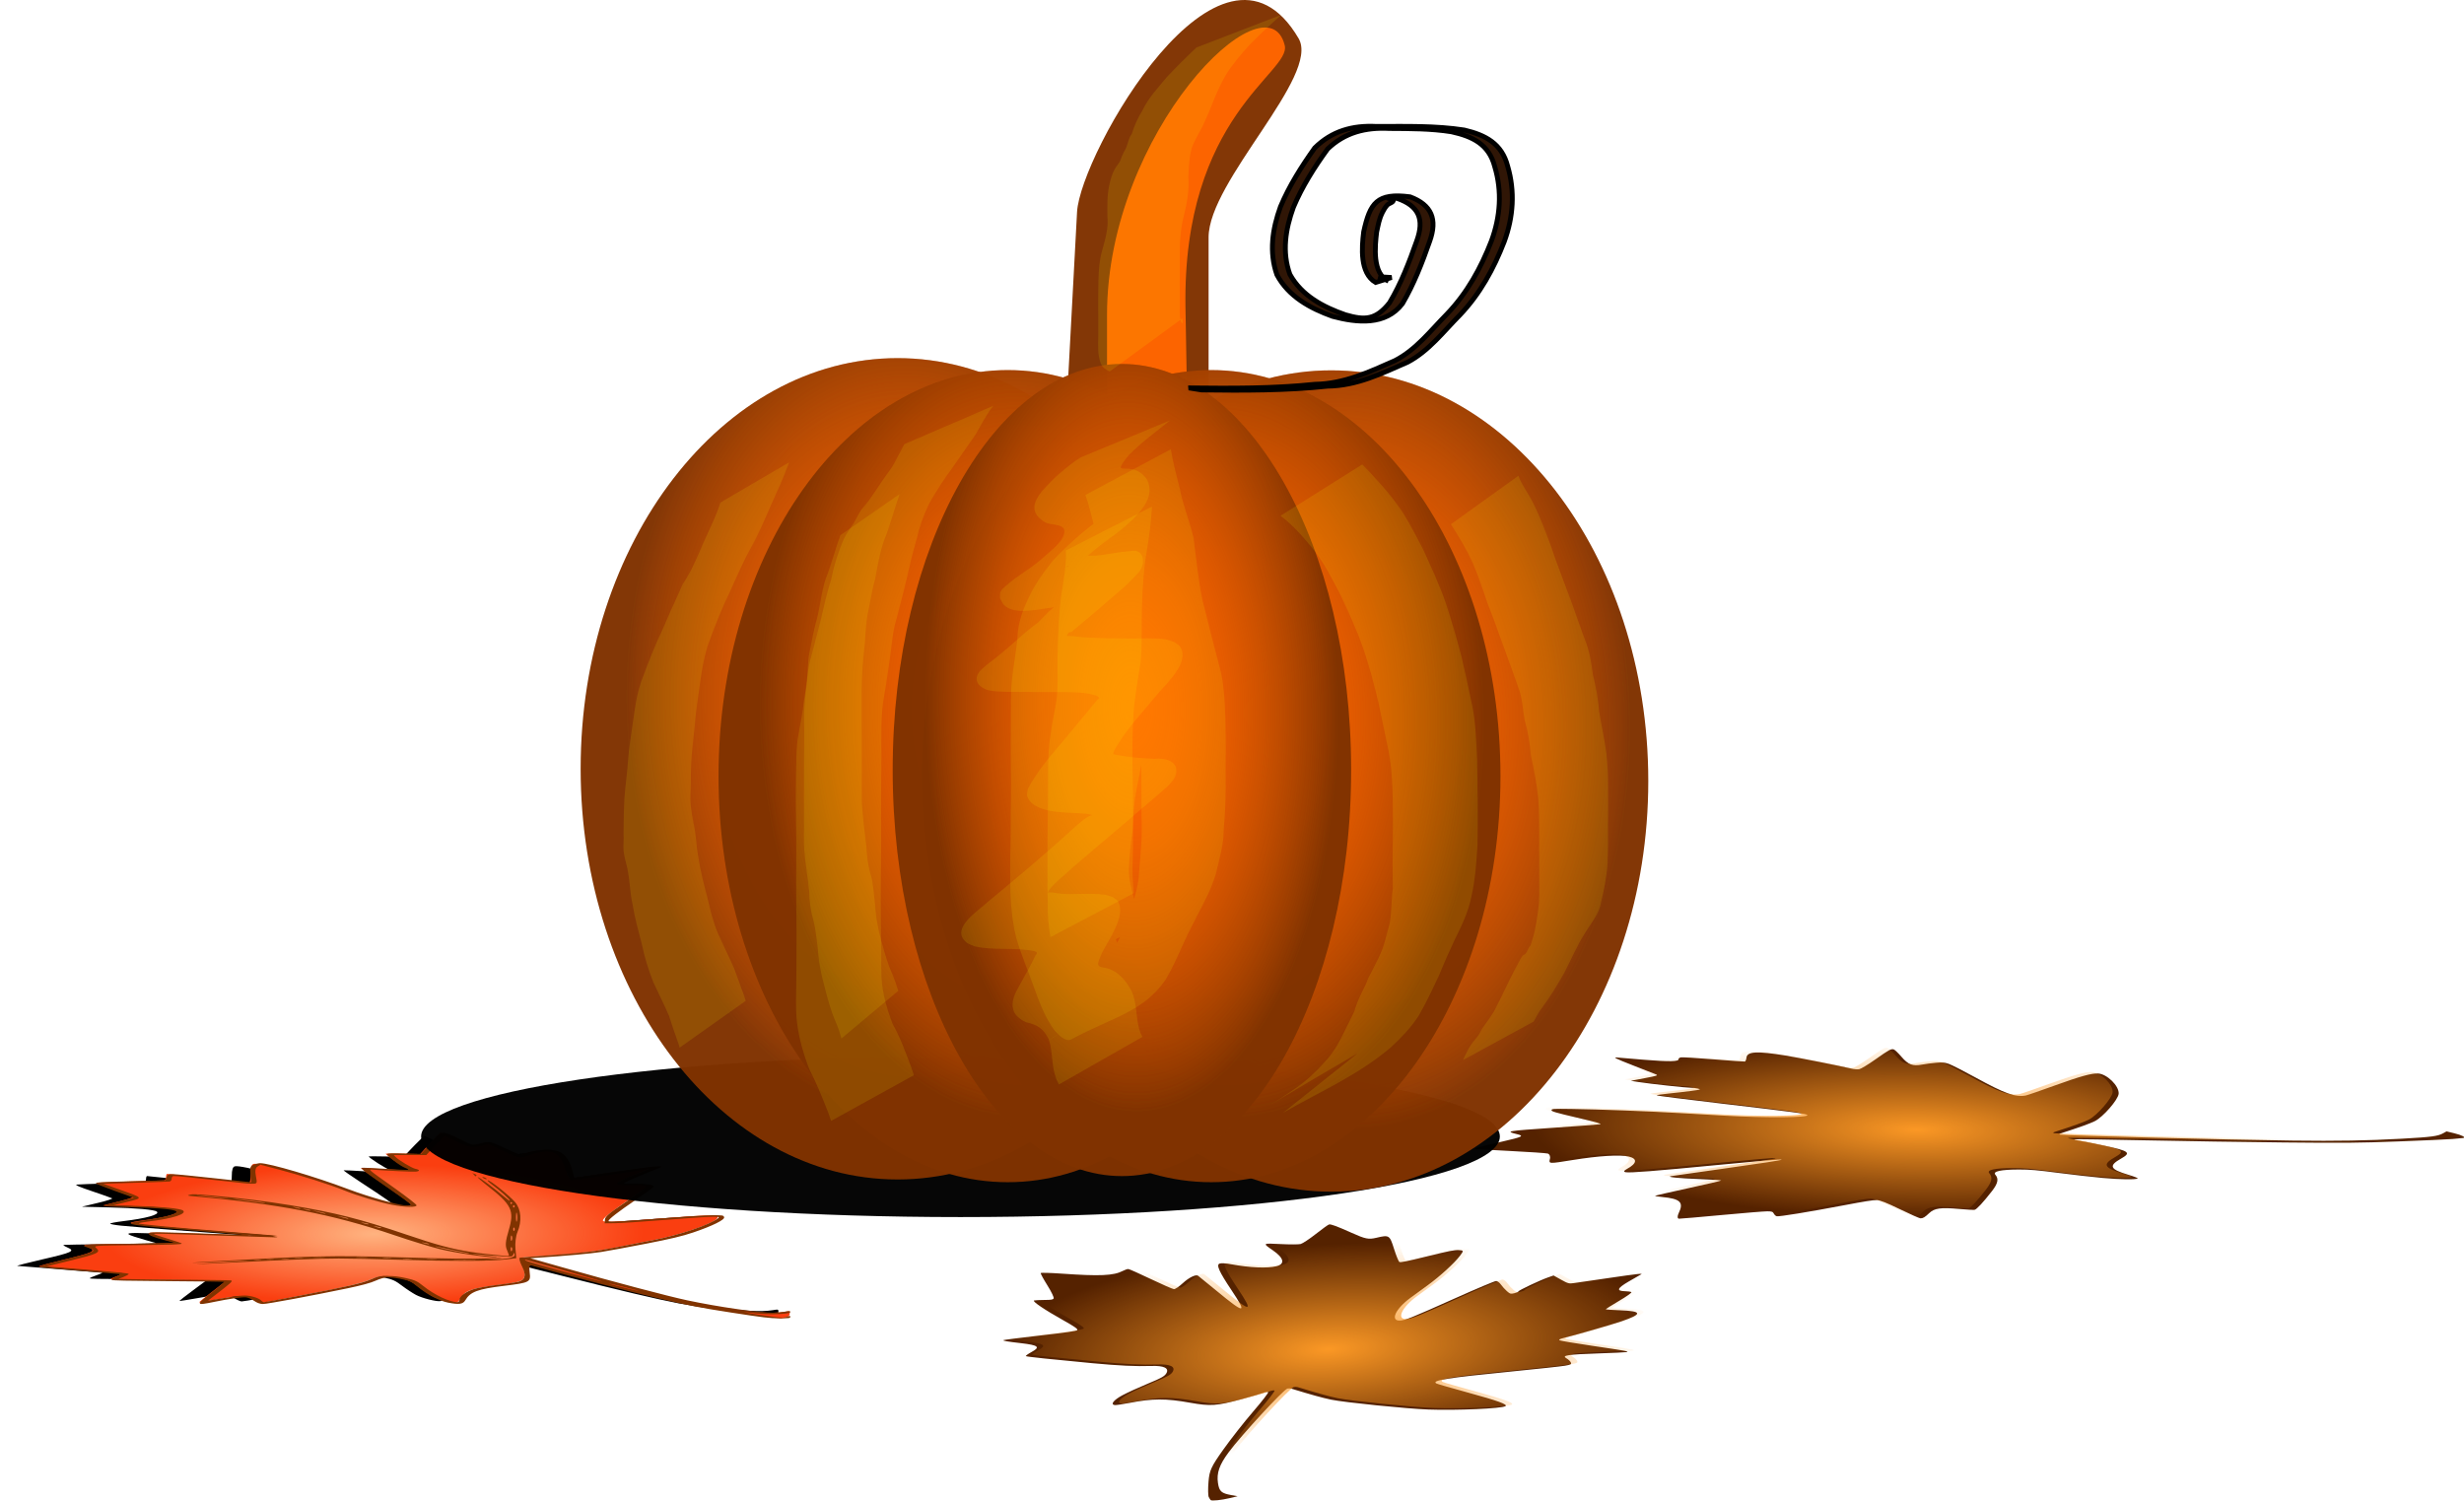 <?xml version="1.0" encoding="UTF-8"?>
<svg version="1.1" viewBox="0 0 4033.2 2456.9" xmlns="http://www.w3.org/2000/svg" xmlns:xlink="http://www.w3.org/1999/xlink">
<defs>
<filter id="n" color-interpolation-filters="sRGB">
<feGaussianBlur stdDeviation="2.979"/>
</filter>
<filter id="m" x="-.103" y="-.378" width="1.207" height="1.756" color-interpolation-filters="sRGB">
<feGaussianBlur stdDeviation="10.279"/>
</filter>
<radialGradient id="c" cx="1892.5" cy="2779.5" r="148.65" gradientTransform="matrix(.702 .137 -.144 .737 961.34 476.92)" gradientUnits="userSpaceOnUse">
<stop stop-color="#ffb380" offset="0"/>
<stop stop-color="#ffb380" stop-opacity="0" offset="1"/>
</radialGradient>
<radialGradient id="b" cx="404.05" cy="1389.6" r="148.18" gradientTransform="matrix(.837 .322 -.359 .932 484.53 24.202)" gradientUnits="userSpaceOnUse">
<stop stop-color="#fb9825" offset="0"/>
<stop stop-color="#fb9825" stop-opacity="0" offset="1"/>
</radialGradient>
<radialGradient id="a" cx="1725" cy="4582.6" r="16.02" gradientTransform="matrix(.903 -.039 .042 1.74 -24.752 -3326.9)" gradientUnits="userSpaceOnUse">
<stop stop-color="#f60" offset="0"/>
<stop stop-color="#f60" stop-opacity="0" offset="1"/>
</radialGradient>
<filter id="l" x="-.288" y="-.096" width="1.576" height="1.192" color-interpolation-filters="sRGB">
<feGaussianBlur stdDeviation="14.232"/>
</filter>
<filter id="k" x="-.362" y="-.1" width="1.723" height="1.2" color-interpolation-filters="sRGB">
<feGaussianBlur stdDeviation="15.944"/>
</filter>
<filter id="j" x="-.256" y="-.083" width="1.511" height="1.166" color-interpolation-filters="sRGB">
<feGaussianBlur stdDeviation="12.004"/>
</filter>
<filter id="i" x="-.323" y="-.108" width="1.647" height="1.216" color-interpolation-filters="sRGB">
<feGaussianBlur stdDeviation="14.067"/>
</filter>
<filter id="h" x="-.315" y="-.114" width="1.63" height="1.227" color-interpolation-filters="sRGB">
<feGaussianBlur stdDeviation="14.837"/>
</filter>
<filter id="g" x="-.312" y="-.114" width="1.625" height="1.228" color-interpolation-filters="sRGB">
<feGaussianBlur stdDeviation="15.027"/>
</filter>
<filter id="f" x="-.347" y="-.084" width="1.695" height="1.169" color-interpolation-filters="sRGB">
<feGaussianBlur stdDeviation="8.101"/>
</filter>
<filter id="e" x="-.291" y="-.076" width="1.582" height="1.151" color-interpolation-filters="sRGB">
<feGaussianBlur stdDeviation="9.185"/>
</filter>
<filter id="d" color-interpolation-filters="sRGB">
<feGaussianBlur stdDeviation="1.595"/>
</filter>
</defs>
<g transform="matrix(3.488 -.664 3.096 .748 -2479.6 980.31)">
<path d="m454.52 1585.5c-1.75-0.646-9.362-4.999-16.916-9.674-12.202-7.551-15.684-10.397-31.207-25.5-9.61-9.35-24.87-24.988-33.91-34.75-9.04-9.762-16.905-17.75-17.478-17.75-0.593 0-0.778 0.968-0.432 2.25 0.335 1.238 0.899 6.551 1.254 11.808 0.872 12.913-0.336 15.488-9.531 20.32-11.322 5.949-14.588 10.438-15.761 21.658-0.346 3.314-1.034 6.275-1.528 6.58-1.891 1.169-5.812-2.837-8.663-8.852-1.633-3.446-4.388-10.856-6.121-16.466-2.604-8.43-3.765-10.74-6.687-13.306-4.76-4.179-8.982-3.874-11.826 0.855-3.502 5.822-8.726 11.222-18.513 19.136-14.56 11.773-24.115 19.017-25.084 19.017-0.482 0-1.899-2.138-3.147-4.75-2.983-6.244-5.632-6.629-12.339-1.794-5.622 4.053-7.326 4.981-7.969 4.338-0.249-0.249 1.771-7.376 4.488-15.837 3.616-11.261 4.654-15.73 3.873-16.671-0.77-0.928-4.723-1.288-14.195-1.292-16.472-0.01-29.628-1.001-29.628-2.238 0-0.521 0.958-2.293 2.129-3.937 1.8-2.528 1.916-3.19 0.75-4.285-0.758-0.712-7.904-3.43-15.879-6.039-7.975-2.609-14.864-5.074-15.308-5.478-0.445-0.403 2.256-3.529 6-6.945 13.091-11.944 16.029-17.202 13.146-23.529-0.639-1.403-0.916-2.798-0.614-3.1s7.912-1.024 16.912-1.605c9-0.581 16.709-1.375 17.13-1.763 0.421-0.389-1.491-3.519-4.25-6.957-4.464-5.563-6.384-10.118-4.265-10.118 0.413 0 9.975 1.35 21.249 3 33.464 4.898 34.134 3.942 3.874-5.529-24.191-7.571-32.264-10.738-32.687-12.824-0.197-0.971 1.274-2.352 3.969-3.727 8.547-4.36 13.844-9.952 13.844-14.614 0-4.588-7.008-7.973-18.426-8.899-10.612-0.862-10.584-0.821-4.753-6.726 2.849-2.884 5.179-6.064 5.179-7.067s-3.15-6.291-7-11.753c-3.85-5.462-7-10.307-7-10.768 0-0.942 4.006-1.656 15-2.675 10.538-0.976 11.997-1.661 12.015-5.644 0.03-6.426 0.533-6.405 16.46 0.664 8.13 3.609 15.373 6.561 16.096 6.561 1.029 0 1.272-2.911 1.121-13.451-0.163-11.388 0.063-13.709 1.474-15.131 1.559-1.571 1.979-1.365 6.51 3.201 6.754 6.806 17.43 20.307 24.026 30.381 3.061 4.675 7.192 10.952 9.181 13.95 8.108 12.219 19.804 21.792 22.095 18.085 1.168-1.889-0.185-6.466-9.909-33.53-4.939-13.747-8.653-25.322-8.254-25.721 0.4-0.4 2.742-0.121 5.205 0.618 2.463 0.739 6.391 1.666 8.729 2.059 3.838 0.645 4.25 0.518 4.25-1.314 0-1.116-0.42-2.289-0.934-2.607-1.102-0.681-6.54-14.605-7.535-19.29l-0.69-3.25h6.56c5.982 0 6.606-0.198 7.082-2.25 0.287-1.238 1.905-8.322 3.596-15.744 3.015-13.23 3.792-15.515 4.594-13.506 0.22 0.55 2.296 4.6 4.613 9 4.378 8.312 7.025 10.24 9.674 7.048 0.707-0.852 1.831-1.548 2.499-1.548 0.667 0 3.567 4.5 6.443 10 2.876 5.5 5.483 10 5.793 10s2.45-2.025 4.754-4.5c6.805-7.307 9.981-5.647 12.433 6.5 1.072 5.309 3.092 25.615 3.11 31.25 0.01 1.726 0.546 2.75 1.452 2.75 0.794 0 7.375-3.636 14.625-8.079 14.348-8.794 15.932-9.608 15.932-8.189 0 0.52-2.691 5.406-5.98 10.857-6.886 11.413-7.528 14.411-3.085 14.411 1.614 0 4.146 0.461 5.627 1.024 2.342 0.89 2.623 1.444 2.164 4.25-0.29 1.775-3.735 11.92-7.654 22.544-10.021 27.163-11.366 34.182-6.551 34.182 0.782 0 9.138-2.475 18.569-5.5 16.53-5.302 23.148-6.542 24.37-4.566 1.726 2.792-8.006 20.127-16.542 29.467-6.578 7.198-29.754 25.183-36.25 28.132-4.257 1.932-10.347 3.853-22.417 7.072-0.688 0.183-1.25 0.786-1.25 1.34 0 2.015 39.114 46.011 54.597 61.411 11.19 11.13 19.5 17.389 30.713 23.132 9.507 4.869 12.178 5.346 16.739 2.987l2.95-1.526v4.091c0 4.051-1.406 8.031-2.785 7.884-0.393-0.042-2.147-0.604-3.897-1.25z" fill="#520"/>
<path d="m454.52 1582.3c-1.75-0.646-9.362-4.999-16.916-9.674-12.202-7.551-15.684-10.397-31.207-25.5-9.61-9.35-24.87-24.988-33.91-34.75-9.04-9.762-16.905-17.75-17.478-17.75-0.593 0-0.778 0.968-0.432 2.25 0.335 1.238 0.899 6.551 1.254 11.808 0.872 12.913-0.336 15.488-9.531 20.32-11.322 5.949-14.588 10.438-15.761 21.658-0.346 3.314-1.034 6.275-1.528 6.58-1.891 1.169-5.812-2.837-8.663-8.852-1.633-3.446-4.388-10.856-6.121-16.466-2.604-8.43-3.765-10.74-6.687-13.306-4.76-4.179-8.982-3.874-11.826 0.855-3.502 5.822-8.726 11.222-18.513 19.136-14.56 11.773-24.115 19.017-25.084 19.017-0.482 0-1.899-2.138-3.147-4.75-2.983-6.244-5.632-6.629-12.339-1.794-5.622 4.053-7.326 4.981-7.969 4.338-0.249-0.249 1.771-7.376 4.488-15.837 3.616-11.261 4.654-15.73 3.873-16.671-0.77-0.928-4.723-1.288-14.195-1.292-16.472-0.01-29.628-1.001-29.628-2.238 0-0.521 0.958-2.293 2.129-3.937 1.8-2.528 1.916-3.19 0.75-4.285-0.758-0.712-7.904-3.43-15.879-6.039-7.975-2.609-14.864-5.074-15.308-5.478-0.445-0.403 2.256-3.529 6-6.945 13.091-11.944 16.029-17.202 13.146-23.529-0.639-1.403-0.916-2.798-0.614-3.1s7.912-1.024 16.912-1.605c9-0.581 16.709-1.375 17.13-1.763 0.421-0.389-1.491-3.519-4.25-6.957-4.464-5.563-6.384-10.118-4.265-10.118 0.413 0 9.975 1.35 21.249 3 33.464 4.898 34.134 3.942 3.874-5.529-24.191-7.571-32.264-10.738-32.687-12.824-0.197-0.971 1.274-2.352 3.969-3.727 8.547-4.36 13.844-9.952 13.844-14.614 0-4.588-7.008-7.973-18.426-8.899-10.612-0.862-10.584-0.821-4.753-6.726 2.849-2.884 5.179-6.064 5.179-7.067s-3.15-6.291-7-11.753c-3.85-5.462-7-10.307-7-10.768 0-0.942 4.006-1.656 15-2.675 10.538-0.976 11.997-1.661 12.015-5.644 0.03-6.426 0.533-6.405 16.46 0.664 8.13 3.609 15.373 6.561 16.096 6.561 1.029 0 1.272-2.911 1.121-13.451-0.163-11.388 0.063-13.709 1.474-15.131 1.559-1.571 1.979-1.365 6.51 3.201 6.754 6.806 17.43 20.307 24.026 30.381 3.061 4.675 7.192 10.952 9.181 13.95 8.108 12.219 19.804 21.792 22.095 18.085 1.168-1.889-0.185-6.466-9.909-33.53-4.939-13.747-8.653-25.322-8.254-25.721 0.4-0.4 2.742-0.121 5.205 0.618 2.463 0.739 6.391 1.666 8.729 2.059 3.838 0.645 4.25 0.518 4.25-1.314 0-1.116-0.42-2.289-0.934-2.607-1.102-0.681-6.54-14.605-7.535-19.29l-0.69-3.25h6.56c5.982 0 6.606-0.198 7.082-2.25 0.287-1.238 1.905-8.322 3.596-15.744 3.015-13.23 3.792-15.515 4.594-13.506 0.22 0.55 2.296 4.6 4.613 9 4.378 8.312 7.025 10.24 9.674 7.048 0.707-0.852 1.831-1.548 2.499-1.548 0.667 0 3.567 4.5 6.443 10 2.876 5.5 5.483 10 5.793 10s2.45-2.025 4.754-4.5c6.805-7.307 9.981-5.647 12.433 6.5 1.072 5.309 3.092 25.615 3.11 31.25 0.01 1.726 0.546 2.75 1.452 2.75 0.794 0 7.375-3.636 14.625-8.079 14.348-8.794 15.932-9.608 15.932-8.189 0 0.52-2.691 5.406-5.98 10.857-6.886 11.413-7.528 14.411-3.085 14.411 1.614 0 4.146 0.461 5.627 1.024 2.342 0.89 2.623 1.444 2.164 4.25-0.29 1.775-3.735 11.92-7.654 22.544-10.021 27.163-11.366 34.182-6.551 34.182 0.782 0 9.138-2.475 18.569-5.5 16.53-5.302 23.148-6.542 24.37-4.566 1.726 2.792-8.006 20.127-16.542 29.467-6.578 7.198-29.754 25.183-36.25 28.132-4.257 1.932-10.347 3.853-22.417 7.072-0.688 0.183-1.25 0.786-1.25 1.34 0 2.015 39.114 46.011 54.597 61.411 11.19 11.13 19.5 17.389 30.713 23.132 9.507 4.869 12.178 5.346 16.739 2.987l2.95-1.526v4.091c0 4.051-1.406 8.031-2.785 7.884-0.393-0.042-2.147-0.604-3.897-1.25z" fill="url(#b)"/>
</g>
<g transform="matrix(4.133 0 0 1.02 -7197.3 -820.65)">
<path transform="matrix(1.014 0 0 .972 -29.179 82.619)" d="m2042.7 2914.6c-5.414-2.478-25.933-15.486-31.5-19.969-8.366-6.738-24.214-22.554-45.246-45.156-11.516-12.375-21.277-22.627-21.692-22.782-0.415-0.155-0.4 1.87 0.032 4.5 0.433 2.63 0.814 8.884 0.846 13.897 0.073 11.113-1.008 12.883-10.908 17.869-10.33 5.202-12.852 9.063-14.546 22.265-0.37 2.887-1.043 5.477-1.495 5.757-1.659 1.026-7.225-4.978-9.606-10.361-1.347-3.046-3.811-9.921-5.475-15.277-2.554-8.222-3.64-10.294-6.971-13.303-5.808-5.247-8.203-4.839-12.099 2.065-3.095 5.483-11.136 13.088-25.044 23.685-3.022 2.302-8.228 6.324-11.569 8.936-3.341 2.612-6.446 4.745-6.9 4.739-0.454-0.01-1.726-2.369-2.826-5.25-2.794-7.319-4.919-7.365-14.25-0.316-3.987 3.013-7.25 5.157-7.25 4.766 0-0.391 2.433-8.356 5.406-17.7l5.406-16.989-9.156-0.638c-5.036-0.351-15.343-0.688-22.906-0.75-9.941-0.081-13.75-0.443-13.75-1.308 0-0.658 1.192-2.916 2.649-5.018 1.457-2.102 2.469-3.977 2.25-4.167-0.219-0.19-7.599-2.717-16.399-5.617-8.8-2.899-16.349-5.469-16.775-5.711-0.426-0.242 3.931-5.019 9.683-10.615 11.894-11.572 13.078-13.963 9.839-19.877-1.141-2.083-1.776-3.96-1.411-4.171s7.189-0.688 15.164-1.06c7.975-0.372 15.962-0.927 17.75-1.233l3.25-0.557-3.822-4.639c-8.295-10.068-8.945-12.139-3.809-12.139 1.853 0 12.704 1.37 24.114 3.045s21.256 2.861 21.881 2.635c0.625-0.225-2.239-1.407-6.364-2.626-12.248-3.619-41.17-13.207-45.75-15.166-2.337-1-4.25-2.501-4.25-3.336s2.186-2.626 4.857-3.98c9.249-4.687 14.624-11.016 13.383-15.759-0.875-3.348-7.831-5.957-18.957-7.111l-10.357-1.074 6.175-6.231c3.709-3.743 5.959-6.794 5.634-7.641-0.298-0.776-3.8-6.034-7.784-11.684-4.868-6.905-6.86-10.511-6.076-10.996 0.642-0.397 6.658-1.287 13.37-1.979 6.712-0.692 12.552-1.473 12.978-1.736 0.426-0.263 0.775-2.702 0.775-5.42 0-2.718 0.184-4.941 0.408-4.941s7.53 3.15 16.233 7c8.704 3.85 16.057 7 16.341 7 0.284 3e-4 0.517-6.502 0.517-14.448 0-9.794 0.381-14.831 1.184-15.634 2.626-2.629 23.009 20.969 36.35 42.082 8.571 13.565 13.824 19.674 20.698 24.073 3.433 2.197 5.273 1.888 5.261-0.882-0.01-1.996-3.573-12.569-13.156-39.025-3.852-10.634-6.841-19.496-6.643-19.694 0.198-0.198 3.693 0.514 7.765 1.584 4.073 1.069 8.659 1.944 10.192 1.944h2.788l-2.466-3.633c-1.901-2.801-8.474-20.503-8.474-22.82 0-0.236 3.066-0.173 6.812 0.141l6.812 0.571 2.296-10.379c1.263-5.709 3.079-13.529 4.036-17.379l1.74-7 4.877 9.868c2.682 5.427 5.477 10.098 6.212 10.38 0.734 0.282 2.611-0.71 4.17-2.204l2.835-2.716 5.855 11.074c3.22 6.091 6.08 11.076 6.356 11.079 0.275 0 1.59-1.595 2.922-3.552 2.635-3.868 6.596-6.3 9.268-5.691 3.557 0.81 6.291 13.117 7.444 33.512 0.366 6.463 1.021 11.75 1.456 11.75s7.503-4.039 15.705-8.976c18.97-11.417 19.352-11.564 15.517-5.945-5.087 7.454-12.314 20.524-12.314 22.269 0 1.287 0.978 1.652 4.429 1.652 5.214 0 7.974 2.116 6.983 5.355-0.361 1.179-3.577 10.245-7.147 20.145-7.227 20.041-10.264 29.878-10.264 33.247 0 3.446 3.865 2.943 21.751-2.83 8.662-2.796 17.549-5.158 19.749-5.25 3.995-0.166 4-0.162 3.89 3.54-0.221 7.423-13.611 26.713-24.556 35.378-4.033 3.193-10.575 8.431-14.537 11.641-8.779 7.113-16.859 11.003-29.05 13.988-5.089 1.246-9.139 2.58-9 2.964 0.511 1.408 30.823 35.752 44.414 50.323 14.341 15.374 23.405 23.44 33.677 29.964 12.822 8.145 20.693 10.304 25.441 6.979 2.198-1.539 2.223-1.507 2.223 2.929 0 2.744-0.61 5.095-1.571 6.057-0.864 0.864-1.652 1.562-1.75 1.549-0.098-0.012-1.979-0.846-4.179-1.853z" filter="url(#n)"/>
<path d="m2046.7 2918.6c-5.414-2.478-25.933-15.486-31.5-19.969-8.366-6.738-24.214-22.554-45.246-45.156-11.516-12.375-21.277-22.627-21.692-22.782-0.415-0.155-0.4 1.87 0.032 4.5 0.433 2.63 0.814 8.884 0.846 13.897 0.073 11.113-1.008 12.883-10.908 17.869-10.33 5.202-12.852 9.063-14.546 22.265-0.37 2.887-1.043 5.477-1.495 5.757-1.659 1.026-7.225-4.978-9.606-10.361-1.347-3.046-3.811-9.921-5.475-15.277-2.554-8.222-3.64-10.294-6.971-13.303-5.808-5.247-8.203-4.839-12.099 2.065-3.095 5.483-11.136 13.088-25.044 23.685-3.022 2.302-8.228 6.324-11.569 8.936-3.341 2.612-6.446 4.745-6.9 4.739-0.454-0.01-1.726-2.369-2.826-5.25-2.794-7.319-4.919-7.365-14.25-0.316-3.987 3.013-7.25 5.157-7.25 4.766 0-0.391 2.433-8.356 5.406-17.7l5.406-16.989-9.156-0.638c-5.036-0.351-15.343-0.688-22.906-0.75-9.941-0.081-13.75-0.443-13.75-1.308 0-0.658 1.192-2.916 2.649-5.018 1.457-2.102 2.469-3.977 2.25-4.167-0.219-0.19-7.599-2.717-16.399-5.617-8.8-2.899-16.349-5.469-16.775-5.711-0.426-0.242 3.931-5.019 9.683-10.615 11.894-11.572 13.078-13.963 9.839-19.877-1.141-2.083-1.776-3.96-1.411-4.171s7.189-0.688 15.164-1.06c7.975-0.372 15.962-0.927 17.75-1.233l3.25-0.557-3.822-4.639c-8.295-10.068-8.945-12.139-3.809-12.139 1.853 0 12.704 1.37 24.114 3.045s21.256 2.861 21.881 2.635c0.625-0.225-2.239-1.407-6.364-2.626-12.248-3.619-41.17-13.207-45.75-15.166-2.337-1-4.25-2.501-4.25-3.336s2.186-2.626 4.857-3.98c9.249-4.687 14.624-11.016 13.383-15.759-0.875-3.348-7.831-5.957-18.957-7.111l-10.357-1.074 6.175-6.231c3.709-3.743 5.959-6.794 5.634-7.641-0.298-0.776-3.8-6.034-7.784-11.684-4.868-6.905-6.86-10.511-6.076-10.996 0.642-0.397 6.658-1.287 13.37-1.979 6.712-0.692 12.552-1.473 12.978-1.736 0.426-0.263 0.775-2.702 0.775-5.42 0-2.718 0.184-4.941 0.408-4.941s7.53 3.15 16.233 7c8.704 3.85 16.057 7 16.341 7 0.284 3e-4 0.517-6.502 0.517-14.448 0-9.794 0.381-14.831 1.184-15.634 2.626-2.629 23.009 20.969 36.35 42.082 8.571 13.565 13.824 19.674 20.698 24.073 3.433 2.197 5.273 1.888 5.261-0.882-0.01-1.996-3.573-12.569-13.156-39.025-3.852-10.634-6.841-19.496-6.643-19.694 0.198-0.198 3.693 0.514 7.765 1.584 4.073 1.069 8.659 1.944 10.192 1.944h2.788l-2.466-3.633c-1.901-2.801-8.474-20.503-8.474-22.82 0-0.236 3.066-0.173 6.812 0.141l6.812 0.571 2.296-10.379c1.263-5.709 3.079-13.529 4.036-17.379l1.74-7 4.877 9.868c2.682 5.427 5.477 10.098 6.212 10.38 0.734 0.282 2.611-0.71 4.17-2.204l2.835-2.716 5.855 11.074c3.22 6.091 6.08 11.076 6.356 11.079 0.275 0 1.59-1.595 2.922-3.552 2.635-3.868 6.596-6.3 9.268-5.691 3.557 0.81 6.291 13.117 7.444 33.512 0.366 6.463 1.021 11.75 1.456 11.75s7.503-4.039 15.705-8.976c18.97-11.417 19.352-11.564 15.517-5.945-5.087 7.454-12.314 20.524-12.314 22.269 0 1.287 0.978 1.652 4.429 1.652 5.214 0 7.974 2.116 6.983 5.355-0.361 1.179-3.577 10.245-7.147 20.145-7.227 20.041-10.264 29.878-10.264 33.247 0 3.446 3.865 2.943 21.751-2.83 8.662-2.796 17.549-5.158 19.749-5.25 3.995-0.166 4-0.162 3.89 3.54-0.221 7.423-13.611 26.713-24.556 35.378-4.033 3.193-10.575 8.431-14.537 11.641-8.779 7.113-16.859 11.003-29.05 13.988-5.089 1.246-9.139 2.58-9 2.964 0.511 1.408 30.823 35.752 44.414 50.323 14.341 15.374 23.405 23.44 33.677 29.964 12.822 8.145 20.693 10.304 25.441 6.979 2.198-1.539 2.223-1.507 2.223 2.929 0 2.744-0.61 5.095-1.571 6.057-0.864 0.864-1.652 1.562-1.75 1.549-0.098-0.012-1.979-0.846-4.179-1.853z" fill="#fa3e10"/>
<path d="m2046.7 2918.6c-5.414-2.478-25.933-15.486-31.5-19.969-8.366-6.738-24.214-22.554-45.246-45.156-11.516-12.375-21.277-22.627-21.692-22.782-0.415-0.155-0.4 1.87 0.032 4.5 0.433 2.63 0.814 8.884 0.846 13.897 0.073 11.113-1.008 12.883-10.908 17.869-10.33 5.202-12.852 9.063-14.546 22.265-0.37 2.887-1.043 5.477-1.495 5.757-1.659 1.026-7.225-4.978-9.606-10.361-1.347-3.046-3.811-9.921-5.475-15.277-2.554-8.222-3.64-10.294-6.971-13.303-5.808-5.247-8.203-4.839-12.099 2.065-3.095 5.483-11.136 13.088-25.044 23.685-3.022 2.302-8.228 6.324-11.569 8.936-3.341 2.612-6.446 4.745-6.9 4.739-0.454-0.01-1.726-2.369-2.826-5.25-2.794-7.319-4.919-7.365-14.25-0.316-3.987 3.013-7.25 5.157-7.25 4.766 0-0.391 2.433-8.356 5.406-17.7l5.406-16.989-9.156-0.638c-5.036-0.351-15.343-0.688-22.906-0.75-9.941-0.081-13.75-0.443-13.75-1.308 0-0.658 1.192-2.916 2.649-5.018 1.457-2.102 2.469-3.977 2.25-4.167-0.219-0.19-7.599-2.717-16.399-5.617-8.8-2.899-16.349-5.469-16.775-5.711-0.426-0.242 3.931-5.019 9.683-10.615 11.894-11.572 13.078-13.963 9.839-19.877-1.141-2.083-1.776-3.96-1.411-4.171s7.189-0.688 15.164-1.06c7.975-0.372 15.962-0.927 17.75-1.233l3.25-0.557-3.822-4.639c-8.295-10.068-8.945-12.139-3.809-12.139 1.853 0 12.704 1.37 24.114 3.045s21.256 2.861 21.881 2.635c0.625-0.225-2.239-1.407-6.364-2.626-12.248-3.619-41.17-13.207-45.75-15.166-2.337-1-4.25-2.501-4.25-3.336s2.186-2.626 4.857-3.98c9.249-4.687 14.624-11.016 13.383-15.759-0.875-3.348-7.831-5.957-18.957-7.111l-10.357-1.074 6.175-6.231c3.709-3.743 5.959-6.794 5.634-7.641-0.298-0.776-3.8-6.034-7.784-11.684-4.868-6.905-6.86-10.511-6.076-10.996 0.642-0.397 6.658-1.287 13.37-1.979 6.712-0.692 12.552-1.473 12.978-1.736 0.426-0.263 0.775-2.702 0.775-5.42 0-2.718 0.184-4.941 0.408-4.941s7.53 3.15 16.233 7c8.704 3.85 16.057 7 16.341 7 0.284 3e-4 0.517-6.502 0.517-14.448 0-9.794 0.381-14.831 1.184-15.634 2.626-2.629 23.009 20.969 36.35 42.082 8.571 13.565 13.824 19.674 20.698 24.073 3.433 2.197 5.273 1.888 5.261-0.882-0.01-1.996-3.573-12.569-13.156-39.025-3.852-10.634-6.841-19.496-6.643-19.694 0.198-0.198 3.693 0.514 7.765 1.584 4.073 1.069 8.659 1.944 10.192 1.944h2.788l-2.466-3.633c-1.901-2.801-8.474-20.503-8.474-22.82 0-0.236 3.066-0.173 6.812 0.141l6.812 0.571 2.296-10.379c1.263-5.709 3.079-13.529 4.036-17.379l1.74-7 4.877 9.868c2.682 5.427 5.477 10.098 6.212 10.38 0.734 0.282 2.611-0.71 4.17-2.204l2.835-2.716 5.855 11.074c3.22 6.091 6.08 11.076 6.356 11.079 0.275 0 1.59-1.595 2.922-3.552 2.635-3.868 6.596-6.3 9.268-5.691 3.557 0.81 6.291 13.117 7.444 33.512 0.366 6.463 1.021 11.75 1.456 11.75s7.503-4.039 15.705-8.976c18.97-11.417 19.352-11.564 15.517-5.945-5.087 7.454-12.314 20.524-12.314 22.269 0 1.287 0.978 1.652 4.429 1.652 5.214 0 7.974 2.116 6.983 5.355-0.361 1.179-3.577 10.245-7.147 20.145-7.227 20.041-10.264 29.878-10.264 33.247 0 3.446 3.865 2.943 21.751-2.83 8.662-2.796 17.549-5.158 19.749-5.25 3.995-0.166 4-0.162 3.89 3.54-0.221 7.423-13.611 26.713-24.556 35.378-4.033 3.193-10.575 8.431-14.537 11.641-8.779 7.113-16.859 11.003-29.05 13.988-5.089 1.246-9.139 2.58-9 2.964 0.511 1.408 30.823 35.752 44.414 50.323 14.341 15.374 23.405 23.44 33.677 29.964 12.822 8.145 20.693 10.304 25.441 6.979 2.198-1.539 2.223-1.507 2.223 2.929 0 2.744-0.61 5.095-1.571 6.057-0.864 0.864-1.652 1.562-1.75 1.549-0.098-0.012-1.979-0.846-4.179-1.853z" fill="url(#c)"/>
<path d="m2031 2911c-12.457-7.8-17.03-11.418-29.179-23.085-11.162-10.718-34.85-35.613-49.877-52.416-0.83-0.928-1.018 2.043-0.729 11.5 0.464 15.167 0.019 16.088-10.173 21.106-10.434 5.137-13.35 9.534-15.34 23.135-0.93 6.356-2.476 7.236-6.775 3.854-3.462-2.723-8.402-13.168-12.141-25.668-2.415-8.074-3.297-9.727-6.577-12.325-2.084-1.65-4.581-2.85-5.549-2.666s-3.003 2.648-4.521 5.476c-1.844 3.434-5.495 7.451-11 12.101-14.163 11.963-31.83 25.239-33.587 25.239-1.119 0-2.285-1.695-3.479-5.055-0.987-2.78-2.432-5.299-3.209-5.597-1.613-0.619-6.607 2.258-12.571 7.241-7.467 6.239-7.515 5.303-0.806-15.768 2.798-8.789 4.895-16.172 4.659-16.408-0.236-0.236-10.217-0.723-22.181-1.083-16.703-0.502-21.871-0.963-22.263-1.984-0.281-0.731 0.46-2.974 1.647-4.985 1.186-2.01 1.795-3.946 1.354-4.301-0.442-0.355-7.722-2.876-16.179-5.603-8.457-2.727-15.569-5.458-15.804-6.07-0.236-0.612 4.546-6.043 10.626-12.068 11.981-11.874 12.873-13.738 8.959-18.714-3.638-4.625-2.359-5.249 12.258-5.988 7.335-0.371 15.286-0.943 17.668-1.271l4.33-0.597-3.431-3.624c-4.782-5.052-6.73-8.191-6.73-10.847 0-2.014 0.493-2.277 4.25-2.273 2.337 0 10.325 0.9 17.75 1.995s14.175 1.975 15 1.956-7.05-2.874-17.5-6.344c-28.988-9.626-30.962-11.111-21.807-16.401 2.581-1.491 6.664-4.597 9.072-6.902 8.575-8.205 4.2-12.67-14.295-14.588-5.891-0.611-10.47-1.541-10.47-2.127 0-0.572 2.702-3.767 6.004-7.098l6.004-6.058-7.504-10.899c-4.127-5.995-7.504-11.484-7.504-12.2 0-1.583 1.386-1.89 16-3.54l11.5-1.299 0.5-5c0.422-4.22 0.812-4.982 2.5-4.883 1.1 0.064 8.525 3.022 16.5 6.572l14.5 6.455-0.307-12.911c-0.248-10.457-0.01-13.369 1.273-15.322 0.869-1.326 2.03-2.411 2.579-2.411 3.664 0 21.979 21.841 34.692 41.372 8.562 13.153 20.48 26.628 23.551 26.628 2.605 0 4.001 4.623-13.937-46.177-2.656-7.522-4.523-13.984-4.148-14.359 0.375-0.375 4.538 0.337 9.252 1.582 4.713 1.245 8.825 2.008 9.137 1.696 0.312-0.312-0.117-1.619-0.954-2.905-2.32-3.561-7.85-20.841-7.207-22.518 0.458-1.194 1.793-1.347 6.937-0.796l6.369 0.682 1.534-6.852c0.844-3.769 2.569-11.465 3.833-17.102 1.489-6.642 2.762-10.25 3.614-10.25 0.724 0 3.356 4.162 5.85 9.25s4.995 9.7 5.558 10.25c0.688 0.672 1.749 0.098 3.236-1.75 1.217-1.512 2.754-2.75 3.415-2.75 0.661 0 3.195 3.938 5.63 8.75s5.027 9.539 5.76 10.504c1.235 1.625 1.48 1.534 3.333-1.25 1.1-1.652 3.49-3.713 5.31-4.58 3.006-1.431 3.53-1.431 5.7-0.01 3.701 2.425 5.963 12.768 7.274 33.256l0.715 11.172 15.5-9.386c13.915-8.426 19-10.781 19-8.799 0 0.362-2.641 4.974-5.869 10.25-5.86 9.578-9.131 15.504-9.131 16.542 0 0.302 1.993 0.55 4.429 0.55 4.536 0 7.571 1.84 7.571 4.59 0 0.796-3.224 10.326-7.164 21.179-7.046 19.406-10.836 31.329-10.836 34.087 0 2.041 4.979 1.023 22.016-4.501 7.966-2.583 16.509-4.732 18.984-4.776 4.34-0.077 4.511 0.033 4.807 3.083 0.393 4.054-4.679 14.213-12.286 24.607-4.322 5.906-8.798 10.222-18.663 18-7.137 5.627-15.112 11.585-17.722 13.241-4.128 2.619-14.167 6.306-24.872 9.135l-3.236 0.855 12.601 14.5c20.342 23.406 41.919 46.518 49.612 53.138 12.101 10.415 28.125 19.83 33.787 19.852 1.39 0.01 3.528-0.691 4.75-1.547 2.077-1.455 2.223-1.424 2.223 0.462 0 1.491-0.994 2.286-3.805 3.043-3.827 1.031-7.5 0.462-12.306-1.905l-2.389-1.177 2.394 1.93c1.317 1.062 4.829 3.229 7.805 4.817 5.297 2.826 5.441 2.846 6.856 0.946 1.411-1.895 1.445-1.889 1.445 0.25 0 1.916-0.541 2.191-4.314 2.191-3.709 0-6.383-1.296-19.085-9.25zm-171.76-26.489c19.656-15.118 25.575-20.56 29.036-26.692 2.875-5.093 3.441-5.569 6.631-5.569 2.598 0 4.501 0.915 7.457 3.585 3.289 2.971 4.42 5.069 6.609 12.25 4.418 14.499 10.483 26.165 13.603 26.165 0.454 0 0.826-1.718 0.826-3.818 0-5.866 2.759-13.838 6.111-17.656 1.664-1.895 5.807-4.763 9.207-6.372 3.4-1.609 7.054-3.894 8.12-5.077 2.678-2.972 3.056-10.909 1.216-25.577-0.828-6.6-1.153-12.363-0.723-12.807 0.43-0.444 5.459-2.157 11.175-3.806 13.799-3.982 19.085-6.516 27.073-12.981 3.674-2.973 10.168-8.106 14.431-11.406 10.458-8.096 22.503-24.536 25.826-35.25 0.619-1.996 0.351-2.25-2.371-2.25-1.688 0-10.156 2.288-18.817 5.083-8.662 2.796-17.549 5.158-19.749 5.25l-4 0.167 0.107-6c0.086-4.82 1.605-10.098 7.72-26.83 4.187-11.456 7.89-22.306 8.229-24.111 0.534-2.846 0.306-3.365-1.72-3.907-1.284-0.344-3.812-0.631-5.617-0.639-1.878-0.01-3.511-0.612-3.818-1.413-0.525-1.369 3.186-9.639 6.552-14.601 0.933-1.375 2.718-4.197 3.967-6.272l2.271-3.772-9.345 5.816c-12.206 7.597-20.358 12.227-21.53 12.227-0.518 0-1.487-6.862-2.154-15.25-1.405-17.668-3.172-27.189-5.474-29.491-2.227-2.227-5.604-0.374-8.795 4.826-1.316 2.145-3.067 3.79-3.892 3.657-0.825-0.133-3.977-5.053-7.004-10.934l-5.504-10.693-2.351 2.443c-4.207 4.371-5.209 3.634-11.05-8.126l-3.9-7.853-1.002 3.961c-0.551 2.178-2.204 9.248-3.672 15.711l-2.669 11.75h-12.885l0.648 2.75c1.272 5.397 6.49 18.088 7.927 19.281 1.838 1.525 1.889 3.868 0.101 4.554-1.159 0.445-11.307-1.462-16.833-3.163-2.109-0.649-2.494-1.99 8.577 29.899 4.739 13.652 8.617 25.914 8.617 27.25 0 3.652-4.679 3.26-9.785-0.821-5.137-4.106-13.916-14.83-18.812-22.978-5.359-8.921-17.685-24.861-26.065-33.71l-7.162-7.562-1.196 3c-0.825 2.068-1.014 6.804-0.609 15.25 0.564 11.765 0.509 12.25-1.405 12.25-1.096 0-2.774-0.456-3.729-1.013-0.955-0.557-4.886-2.309-8.736-3.892s-9.539-4.025-12.643-5.427c-3.104-1.402-5.916-2.275-6.25-1.942-0.334 0.334-0.607 2.305-0.607 4.381 0 2.076-0.374 4.006-0.832 4.288-0.458 0.283-5.07 1.007-10.25 1.609-5.18 0.602-10.898 1.321-12.706 1.597l-3.288 0.502 6.534 9.371c9.509 13.638 9.443 13.202 2.944 19.621l-5.443 5.376 9.397 1.18c10.203 1.281 17.106 4.076 18.144 7.346 1.682 5.3-4.069 12.874-13.111 17.267-2.414 1.173-4.389 2.661-4.389 3.308 0 1.433 13.681 6.595 36.915 13.927 16.971 5.356 19.912 6.483 17.002 6.514-1.167 0.013-1.152 0.186 0.083 0.985 1.291 0.834 1.262 0.972-0.202 0.985-0.936 0.01-11.42-1.335-23.298-2.985-23.699-3.292-24.5-3.364-24.5-2.195 0 0.443 2.475 3.806 5.5 7.473 3.025 3.667 5.5 7.099 5.5 7.627 0 1.53-2.63 1.922-17.5 2.604-18.099 0.83-17.455 0.618-16.199 5.322 1.675 6.275 0.262 8.952-10.174 19.282l-9.713 9.614 16.293 5.278c11.403 3.694 16.293 5.725 16.293 6.768 0 0.819-0.91 2.962-2.023 4.763l-2.023 3.273 9.273 0.584c5.1 0.321 14.992 0.721 21.982 0.888 6.99 0.167 13.018 0.613 13.395 0.99 0.731 0.731-0.394 4.926-5.845 21.81l-3.417 10.581 5.578-3.755c7.799-5.25 9.538-5.593 12.445-2.457 1.314 1.418 2.658 3.922 2.986 5.564 0.329 1.642 0.873 2.986 1.21 2.986 0.337 0 6.311-4.383 13.275-9.739zm-30.075-54.006c6.194-1.41 11.069-2.757 10.832-2.994-0.237-0.237-5.03 0.507-10.652 1.654-13.854 2.826-15.987 2.466-2.943-0.497 38.997-8.856 47.054-9.583 72.102-6.506 20.152 2.475 30.266 2.947 37.398 1.744 5.431-0.916 5.631 0.043 0.301 1.442l-3.301 0.867 3.669-0.407c5.963-0.661 8.859-3.141 8.671-7.424l-0.16-3.635-0.411 3.348c-0.401 3.266-0.501 3.332-4.09 2.671-2.024-0.372-5.704-1.565-8.179-2.651-2.475-1.086-4.013-1.485-3.417-0.888s3.296 1.95 6 3.006c2.914 1.138 4.055 1.939 2.801 1.967-4.082 0.09-15.803-6.795-22.147-13.011-3.444-3.375-11.532-13.405-17.974-22.289-24.493-33.784-45.38-50.11-80.565-62.971-1.491-0.545-1.577-0.898-0.5-2.056 1.109-1.191 2.33-1.026 8.275 1.115 12.005 4.326 21.626 9.119 31.496 15.69 17.573 11.701 27.883 22.26 45.714 46.822 12.33 16.984 17.862 23.031 25.831 28.233 4.47 2.918 14.3 7.036 15.031 6.296 0.154-0.156-0.172-4.333-0.725-9.283-0.77-6.897-0.606-14.444 0.705-32.297 2.296-31.282 1.188-40.463-8.634-71.538-2.231-7.059-3.873-13.017-3.65-13.241 0.456-0.456 6.876 18.824 10.348 31.075 1.247 4.4 2.294 7.325 2.326 6.5 0.072-1.836-3.922-16.416-6.965-25.424-1.23-3.643-2.028-6.832-1.773-7.087 0.796-0.796 8.626 24.505 10.835 35.011 2.423 11.527 2.791 30.457 0.936 48.205-0.621 5.938-0.976 17.771-0.789 26.296l0.34 15.5-3.939 1.923c-6.083 2.969-20.6 3.208-41.715 0.686-9.71-1.16-20.802-2.109-24.651-2.109-7.356 0-22.689 2.346-42.568 6.512-6.53 1.369-12.605 2.447-13.5 2.397-0.895-0.05 3.44-1.244 9.635-2.654zm15.487-3.918c-0.688-0.277-1.812-0.277-2.5 0s-0.125 0.504 1.25 0.504 1.938-0.227 1.25-0.504zm84.5-0.066c-2.062-0.216-5.438-0.216-7.5 0-2.062 0.216-0.375 0.392 3.75 0.392s5.812-0.176 3.75-0.392zm-79.5-0.934c-0.688-0.277-1.812-0.277-2.5 0s-0.125 0.504 1.25 0.504 1.938-0.227 1.25-0.504zm64.5-0.027c-0.963-0.252-2.538-0.252-3.5 0s-0.175 0.457 1.75 0.457 2.712-0.206 1.75-0.457zm-58.5-0.973c-0.688-0.277-1.812-0.277-2.5 0s-0.125 0.504 1.25 0.504 1.938-0.227 1.25-0.504zm48.481-0.031c-0.973-0.254-2.323-0.237-3 0.037-0.677 0.274 0.119 0.481 1.769 0.461 1.65-0.02 2.204-0.244 1.231-0.498zm-43-1c-0.973-0.254-2.323-0.237-3 0.037-0.677 0.274 0.119 0.481 1.769 0.461 1.65-0.02 2.204-0.244 1.231-0.498zm35 0c-0.973-0.254-2.323-0.237-3 0.037-0.677 0.274 0.119 0.481 1.769 0.461 1.65-0.02 2.204-0.244 1.231-0.498zm-26.493-1.014c-1.244-0.239-3.044-0.23-4 0.02-0.956 0.25 0.062 0.446 2.262 0.435 2.2-0.011 2.982-0.216 1.738-0.455zm17 0c-1.244-0.239-3.044-0.23-4 0.02-0.956 0.25 0.062 0.446 2.262 0.435 2.2-0.011 2.982-0.216 1.738-0.455zm38.262-8.558c-1.65-1.211-5.25-4.227-8-6.703-2.75-2.476-3.875-3.211-2.5-1.633 2.775 3.184 11.807 10.619 12.84 10.57 0.363-0.017-0.69-1.022-2.34-2.233zm19.216-7.485c-0.229-1.512-0.417-0.275-0.417 2.75s0.187 4.263 0.417 2.75c0.229-1.512 0.229-3.987 0-5.5zm-32.716-5.628c0-0.208-0.787-0.995-1.75-1.75-1.586-1.244-1.621-1.208-0.378 0.378 1.306 1.666 2.128 2.196 2.128 1.372zm32.722-12.895c-0.221-1.775-0.398-0.078-0.394 3.772 0 3.85 0.185 5.303 0.402 3.228s0.213-5.225-0.01-7zm0.984-12.978c-0.238-1.238-0.433-0.225-0.433 2.25s0.195 3.487 0.433 2.25c0.238-1.238 0.238-3.263 0-4.5zm-52.706-0.128c0-0.208-0.787-0.995-1.75-1.75-1.586-1.244-1.621-1.208-0.378 0.378 1.306 1.666 2.128 2.196 2.128 1.372zm-5-6c0-0.208-0.787-0.995-1.75-1.75-1.586-1.244-1.621-1.208-0.378 0.378 1.306 1.666 2.128 2.196 2.128 1.372zm58.741-16.833c-0.196-3.459-0.358-0.889-0.36 5.711 0 6.6 0.158 9.43 0.356 6.289 0.198-3.141 0.199-8.541 0-12zm-66.741 7.866c0-0.19-1.012-1.202-2.25-2.25l-2.25-1.905 1.905 2.25c1.79 2.114 2.595 2.705 2.595 1.905zm-9-7.981c0-0.179-1.238-1.417-2.75-2.75l-2.75-2.424 2.424 2.75c2.266 2.57 3.076 3.209 3.076 2.424zm-6-5.052c0-0.208-0.787-0.995-1.75-1.75-1.586-1.244-1.621-1.208-0.378 0.378 1.306 1.666 2.128 2.196 2.128 1.372zm-4-3c0-0.208-0.787-0.995-1.75-1.75-1.586-1.244-1.621-1.208-0.378 0.378 1.306 1.666 2.128 2.196 2.128 1.372zm84.656-4.891c-0.274-0.677-0.481 0.119-0.461 1.769 0.021 1.65 0.245 2.204 0.498 1.231 0.254-0.973 0.237-2.323-0.037-3zm-0.994-4.981c-0.277-0.688-0.504-0.125-0.504 1.25s0.227 1.938 0.504 1.25 0.277-1.812 0-2.5zm-97.662 0.764c0-0.607-11.658-6.532-12.722-6.466-0.428 0.027 2.147 1.58 5.721 3.451 7.234 3.788 7 3.687 7 3.014zm-18.752-9.078c-2.889-1.32-6.489-2.655-8-2.966s0.402 0.758 4.252 2.377c8.415 3.539 11.144 3.968 3.748 0.589zm105.38-29.975c-0.965-2.515-0.68-3.163 0.499-1.136 0.584 1.004 0.851 2.036 0.593 2.293-0.258 0.258-0.749-0.263-1.092-1.157zm-3.545-4.13c-0.043-0.642-0.338-1.992-0.654-3-0.547-1.741-0.519-1.743 0.571-0.044 0.63 0.983 0.925 2.333 0.654 3-0.355 0.875-0.514 0.887-0.571 0.044zm59.421 178.67c-3.266-3.3-6.162-6-6.437-6s2.172 2.7 5.437 6 6.162 6 6.437 6-2.172-2.7-5.437-6zm-23.15-25.75c-17.855-20.426-16.624-19.126-16.197-17.108 0.313 1.482 29.393 33.858 30.412 33.858 0.235 0-6.162-7.537-14.214-16.75zm-124.16-57.933c-0.722-0.289-1.584-0.253-1.917 0.079-0.332 0.332 0.258 0.569 1.312 0.525 1.165-0.048 1.402-0.285 0.604-0.604z" fill="#803300"/>
</g>
<path transform="matrix(7.4 0 0 4.044 442.1 -1935.4)" d="m272.02 938.62c0 18.01-53.416 32.611-119.31 32.611-65.892 0-119.31-14.6-119.31-32.611 0-18.01 53.416-32.611 119.31-32.611 65.892 0 119.31 14.6 119.31 32.611z" fill-opacity=".976" filter="url(#m)"/>
<path d="m2125.6 62.879c35.937 61.313-147.32 233.16-147.32 325.72v315.58c0 92.557-64.018 167.07-143.54 167.07s-95.596-78.419-90.656-170.85l18.886-353.35c5.06-94.647 235.49-501.1 362.63-284.17z" fill="#803300" fill-opacity=".976"/>
<g transform="matrix(27.351 0 0 27.351 -45481 -124180)">
<path transform="matrix(1.184 0 0 .881 -325.44 547.92)" d="m1740.7 4583.8c0 15.407-7.173 27.898-16.02 27.898-8.848 0-16.02-12.49-16.02-27.898 0-15.407 7.173-27.898 16.02-27.898 8.848 0 16.02 12.49 16.02 27.898z" fill="#803300" fill-opacity=".976"/>
<path transform="matrix(1.184 0 0 .881 -325.44 547.92)" d="m1740.7 4583.8c0 15.407-7.173 27.898-16.02 27.898-8.848 0-16.02-12.49-16.02-27.898 0-15.407 7.173-27.898 16.02-27.898 8.848 0 16.02 12.49 16.02 27.898z" fill="url(#a)"/>
<path transform="matrix(1.184 0 0 .881 -325.44 547.92)" d="m1740.7 4583.8c0 15.407-7.173 27.898-16.02 27.898-8.848 0-16.02-12.49-16.02-27.898 0-15.407 7.173-27.898 16.02-27.898 8.848 0 16.02 12.49 16.02 27.898z" fill="url(#a)"/>
</g>
<path d="m2102.9 74.205c11.028 44.697-167.93 114.65-162.43 429.98l3.777 216.61c1.094 62.413-3.066 120.23-49.104 120.23-46.04 0-83.104-50.253-83.104-112.68v-212.83c0-299.72 261.7-559.49 290.86-441.31z" fill="#f60" fill-opacity=".976"/>
<g transform="matrix(27.351 0 0 27.351 -44771 -124160)">
<path transform="matrix(1.184 0 0 .881 -325.44 547.92)" d="m1740.7 4583.8c0 15.407-7.173 27.898-16.02 27.898-8.848 0-16.02-12.49-16.02-27.898 0-15.407 7.173-27.898 16.02-27.898 8.848 0 16.02 12.49 16.02 27.898z" fill="#803300" fill-opacity=".976"/>
<path transform="matrix(1.184 0 0 .881 -325.44 547.92)" d="m1740.7 4583.8c0 15.407-7.173 27.898-16.02 27.898-8.848 0-16.02-12.49-16.02-27.898 0-15.407 7.173-27.898 16.02-27.898 8.848 0 16.02 12.49 16.02 27.898z" fill="url(#a)"/>
<path transform="matrix(1.184 0 0 .881 -325.44 547.92)" d="m1740.7 4583.8c0 15.407-7.173 27.898-16.02 27.898-8.848 0-16.02-12.49-16.02-27.898 0-15.407 7.173-27.898 16.02-27.898 8.848 0 16.02 12.49 16.02 27.898z" fill="url(#a)"/>
</g>
<g transform="matrix(24.961 0 0 27.044 -41198 -122760)">
<path transform="matrix(1.184 0 0 .881 -325.44 547.92)" d="m1740.7 4583.8c0 15.407-7.173 27.898-16.02 27.898-8.848 0-16.02-12.49-16.02-27.898 0-15.407 7.173-27.898 16.02-27.898 8.848 0 16.02 12.49 16.02 27.898z" fill="#803300" fill-opacity=".976"/>
<path transform="matrix(1.184 0 0 .881 -325.44 547.92)" d="m1740.7 4583.8c0 15.407-7.173 27.898-16.02 27.898-8.848 0-16.02-12.49-16.02-27.898 0-15.407 7.173-27.898 16.02-27.898 8.848 0 16.02 12.49 16.02 27.898z" fill="url(#a)"/>
<path transform="matrix(1.184 0 0 .881 -325.44 547.92)" d="m1740.7 4583.8c0 15.407-7.173 27.898-16.02 27.898-8.848 0-16.02-12.49-16.02-27.898 0-15.407 7.173-27.898 16.02-27.898 8.848 0 16.02 12.49 16.02 27.898z" fill="url(#a)"/>
</g>
<g transform="matrix(24.961 0 0 27.044 -40865 -122760)">
<path transform="matrix(1.184 0 0 .881 -325.44 547.92)" d="m1740.7 4583.8c0 15.407-7.173 27.898-16.02 27.898-8.848 0-16.02-12.49-16.02-27.898 0-15.407 7.173-27.898 16.02-27.898 8.848 0 16.02 12.49 16.02 27.898z" fill="#803300" fill-opacity=".976"/>
<path transform="matrix(1.184 0 0 .881 -325.44 547.92)" d="m1740.7 4583.8c0 15.407-7.173 27.898-16.02 27.898-8.848 0-16.02-12.49-16.02-27.898 0-15.407 7.173-27.898 16.02-27.898 8.848 0 16.02 12.49 16.02 27.898z" fill="url(#a)"/>
<path transform="matrix(1.184 0 0 .881 -325.44 547.92)" d="m1740.7 4583.8c0 15.407-7.173 27.898-16.02 27.898-8.848 0-16.02-12.49-16.02-27.898 0-15.407 7.173-27.898 16.02-27.898 8.848 0 16.02 12.49 16.02 27.898z" fill="url(#a)"/>
</g>
<g transform="matrix(19.782 0 0 27.044 -32121 -122770)">
<path transform="matrix(1.184 0 0 .881 -325.44 547.92)" d="m1740.7 4583.8c0 15.407-7.173 27.898-16.02 27.898-8.848 0-16.02-12.49-16.02-27.898 0-15.407 7.173-27.898 16.02-27.898 8.848 0 16.02 12.49 16.02 27.898z" fill="#803300" fill-opacity=".976"/>
<path transform="matrix(1.184 0 0 .881 -325.44 547.92)" d="m1740.7 4583.8c0 15.407-7.173 27.898-16.02 27.898-8.848 0-16.02-12.49-16.02-27.898 0-15.407 7.173-27.898 16.02-27.898 8.848 0 16.02 12.49 16.02 27.898z" fill="url(#a)"/>
<path transform="matrix(1.184 0 0 .881 -325.44 547.92)" d="m1740.7 4583.8c0 15.407-7.173 27.898-16.02 27.898-8.848 0-16.02-12.49-16.02-27.898 0-15.407 7.173-27.898 16.02-27.898 8.848 0 16.02 12.49 16.02 27.898z" fill="url(#a)"/>
</g>
<path d="m1946 635.01c68.961 0.739 137.61 1.231 206.24-5.962 47.558-0.711 88.722-20.043 130.99-38.749 34.575-17.715 58.264-48.956 85.033-76.051 33.122-34.479 55.709-75.457 72.894-119.68 14.726-39.925 17.729-81.236 5.434-122-9.499-36.599-36.522-49.29-70.717-56.853-33.642-5.323-67.812-5.213-101.78-5.421-38.809-2.051-72.78 6.534-100.93 33.538-21.796 30.034-41.607 61.3-56.068 95.525-13.028 36.008-18.908 73.113-5.785 109.67 19.266 34.977 54.527 53.576 90.904 66.229 32.102 9.354 49.84 8.454 72.194-19.594 18.892-31.525 32.373-66.699 44.58-101.4 12.981-35.844 3.045-57.38-31.941-69.44-4.838-0.272-10.139-2.77-14.518-0.711-2.746 1.285 8.835 0.629 8.356 3.613-0.684 4.259-7.303 4.765-10.202 7.957-3.176 3.499-5.665 7.623-7.779 11.849-5.648 11.288-6.758 19.956-9.524 32.245-2.765 23.046-7.497 68.72 19.498 80.238-5.445-2.325-10.888-4.669-16.334-7.002l21.263 1.231c-8.703 2.708-17.409 5.41-26.115 8.118-26.189-15.557-22.74-57.432-19.534-83.041 10.323-46.722 21.413-64.314 75.977-57.093 35.245 13.249 45.067 36.506 32.067 72.752-12.207 34.93-25.904 70.205-44.591 102.09-27.381 36.079-74.068 31.632-114.44 20.795-36.697-13.2-72.082-32.411-91.091-68.11-12.932-37.16-7.38-74.669 5.82-111.24 14.447-34.531 34.435-65.922 56.1-96.37 27.967-27.715 61.874-37.255 101.16-35.163 47.898 0 96.258-1.449 143.75 5.889 34.624 8.186 61.36 22.155 70.906 59.084 12.144 41.282 9.382 82.992-5.505 123.4-17.182 44.49-39.733 85.766-72.908 120.55-26.93 27.201-50.63 58.6-85.087 76.849-42.436 18.566-83.411 38.815-131.2 39.378-68.606 7.319-137.2 7.015-206.16 6.206 0 0-20.965-3.324-20.965-3.324z" fill="#2b1100" fill-opacity=".976" stroke="#000" stroke-width="7.947"/>
<g transform="matrix(1.873 1.045 -3.236 .774 6257.9 748.39)">
<path d="m454.52 1585.5c-1.75-0.646-9.362-4.999-16.916-9.674-12.202-7.551-15.684-10.397-31.207-25.5-9.61-9.35-24.87-24.988-33.91-34.75-9.04-9.762-16.905-17.75-17.478-17.75-0.593 0-0.778 0.968-0.432 2.25 0.335 1.238 0.899 6.551 1.254 11.808 0.872 12.913-0.336 15.488-9.531 20.32-11.322 5.949-14.588 10.438-15.761 21.658-0.346 3.314-1.034 6.275-1.528 6.58-1.891 1.169-5.812-2.837-8.663-8.852-1.633-3.446-4.388-10.856-6.121-16.466-2.604-8.43-3.765-10.74-6.687-13.306-4.76-4.179-8.982-3.874-11.826 0.855-3.502 5.822-8.726 11.222-18.513 19.136-14.56 11.773-24.115 19.017-25.084 19.017-0.482 0-1.899-2.138-3.147-4.75-2.983-6.244-5.632-6.629-12.339-1.794-5.622 4.053-7.326 4.981-7.969 4.338-0.249-0.249 1.771-7.376 4.488-15.837 3.616-11.261 4.654-15.73 3.873-16.671-0.77-0.928-4.723-1.288-14.195-1.292-16.472-0.01-29.628-1.001-29.628-2.238 0-0.521 0.958-2.293 2.129-3.937 1.8-2.528 1.916-3.19 0.75-4.285-0.758-0.712-7.904-3.43-15.879-6.039-7.975-2.609-14.864-5.074-15.308-5.478-0.445-0.403 2.256-3.529 6-6.945 13.091-11.944 16.029-17.202 13.146-23.529-0.639-1.403-0.916-2.798-0.614-3.1s7.912-1.024 16.912-1.605c9-0.581 16.709-1.375 17.13-1.763 0.421-0.389-1.491-3.519-4.25-6.957-4.464-5.563-6.384-10.118-4.265-10.118 0.413 0 9.975 1.35 21.249 3 33.464 4.898 34.134 3.942 3.874-5.529-24.191-7.571-32.264-10.738-32.687-12.824-0.197-0.971 1.274-2.352 3.969-3.727 8.547-4.36 13.844-9.952 13.844-14.614 0-4.588-7.008-7.973-18.426-8.899-10.612-0.862-10.584-0.821-4.753-6.726 2.849-2.884 5.179-6.064 5.179-7.067s-3.15-6.291-7-11.753c-3.85-5.462-7-10.307-7-10.768 0-0.942 4.006-1.656 15-2.675 10.538-0.976 11.997-1.661 12.015-5.644 0.03-6.426 0.533-6.405 16.46 0.664 8.13 3.609 15.373 6.561 16.096 6.561 1.029 0 1.272-2.911 1.121-13.451-0.163-11.388 0.063-13.709 1.474-15.131 1.559-1.571 1.979-1.365 6.51 3.201 6.754 6.806 17.43 20.307 24.026 30.381 3.061 4.675 7.192 10.952 9.181 13.95 8.108 12.219 19.804 21.792 22.095 18.085 1.168-1.889-0.185-6.466-9.909-33.53-4.939-13.747-8.653-25.322-8.254-25.721 0.4-0.4 2.742-0.121 5.205 0.618 2.463 0.739 6.391 1.666 8.729 2.059 3.838 0.645 4.25 0.518 4.25-1.314 0-1.116-0.42-2.289-0.934-2.607-1.102-0.681-6.54-14.605-7.535-19.29l-0.69-3.25h6.56c5.982 0 6.606-0.198 7.082-2.25 0.287-1.238 1.905-8.322 3.596-15.744 3.015-13.23 3.792-15.515 4.594-13.506 0.22 0.55 2.296 4.6 4.613 9 4.378 8.312 7.025 10.24 9.674 7.048 0.707-0.852 1.831-1.548 2.499-1.548 0.667 0 3.567 4.5 6.443 10 2.876 5.5 5.483 10 5.793 10s2.45-2.025 4.754-4.5c6.805-7.307 9.981-5.647 12.433 6.5 1.072 5.309 3.092 25.615 3.11 31.25 0.01 1.726 0.546 2.75 1.452 2.75 0.794 0 7.375-3.636 14.625-8.079 14.348-8.794 15.932-9.608 15.932-8.189 0 0.52-2.691 5.406-5.98 10.857-6.886 11.413-7.528 14.411-3.085 14.411 1.614 0 4.146 0.461 5.627 1.024 2.342 0.89 2.623 1.444 2.164 4.25-0.29 1.775-3.735 11.92-7.654 22.544-10.021 27.163-11.366 34.182-6.551 34.182 0.782 0 9.138-2.475 18.569-5.5 16.53-5.302 23.148-6.542 24.37-4.566 1.726 2.792-8.006 20.127-16.542 29.467-6.578 7.198-29.754 25.183-36.25 28.132-4.257 1.932-10.347 3.853-22.417 7.072-0.688 0.183-1.25 0.786-1.25 1.34 0 2.015 39.114 46.011 54.597 61.411 11.19 11.13 19.5 17.389 30.713 23.132 9.507 4.869 12.178 5.346 16.739 2.987l2.95-1.526v4.091c0 4.051-1.406 8.031-2.785 7.884-0.393-0.042-2.147-0.604-3.897-1.25z" fill="#520"/>
<path d="m454.52 1582.3c-1.75-0.646-9.362-4.999-16.916-9.674-12.202-7.551-15.684-10.397-31.207-25.5-9.61-9.35-24.87-24.988-33.91-34.75-9.04-9.762-16.905-17.75-17.478-17.75-0.593 0-0.778 0.968-0.432 2.25 0.335 1.238 0.899 6.551 1.254 11.808 0.872 12.913-0.336 15.488-9.531 20.32-11.322 5.949-14.588 10.438-15.761 21.658-0.346 3.314-1.034 6.275-1.528 6.58-1.891 1.169-5.812-2.837-8.663-8.852-1.633-3.446-4.388-10.856-6.121-16.466-2.604-8.43-3.765-10.74-6.687-13.306-4.76-4.179-8.982-3.874-11.826 0.855-3.502 5.822-8.726 11.222-18.513 19.136-14.56 11.773-24.115 19.017-25.084 19.017-0.482 0-1.899-2.138-3.147-4.75-2.983-6.244-5.632-6.629-12.339-1.794-5.622 4.053-7.326 4.981-7.969 4.338-0.249-0.249 1.771-7.376 4.488-15.837 3.616-11.261 4.654-15.73 3.873-16.671-0.77-0.928-4.723-1.288-14.195-1.292-16.472-0.01-29.628-1.001-29.628-2.238 0-0.521 0.958-2.293 2.129-3.937 1.8-2.528 1.916-3.19 0.75-4.285-0.758-0.712-7.904-3.43-15.879-6.039-7.975-2.609-14.864-5.074-15.308-5.478-0.445-0.403 2.256-3.529 6-6.945 13.091-11.944 16.029-17.202 13.146-23.529-0.639-1.403-0.916-2.798-0.614-3.1s7.912-1.024 16.912-1.605c9-0.581 16.709-1.375 17.13-1.763 0.421-0.389-1.491-3.519-4.25-6.957-4.464-5.563-6.384-10.118-4.265-10.118 0.413 0 9.975 1.35 21.249 3 33.464 4.898 34.134 3.942 3.874-5.529-24.191-7.571-32.264-10.738-32.687-12.824-0.197-0.971 1.274-2.352 3.969-3.727 8.547-4.36 13.844-9.952 13.844-14.614 0-4.588-7.008-7.973-18.426-8.899-10.612-0.862-10.584-0.821-4.753-6.726 2.849-2.884 5.179-6.064 5.179-7.067s-3.15-6.291-7-11.753c-3.85-5.462-7-10.307-7-10.768 0-0.942 4.006-1.656 15-2.675 10.538-0.976 11.997-1.661 12.015-5.644 0.03-6.426 0.533-6.405 16.46 0.664 8.13 3.609 15.373 6.561 16.096 6.561 1.029 0 1.272-2.911 1.121-13.451-0.163-11.388 0.063-13.709 1.474-15.131 1.559-1.571 1.979-1.365 6.51 3.201 6.754 6.806 17.43 20.307 24.026 30.381 3.061 4.675 7.192 10.952 9.181 13.95 8.108 12.219 19.804 21.792 22.095 18.085 1.168-1.889-0.185-6.466-9.909-33.53-4.939-13.747-8.653-25.322-8.254-25.721 0.4-0.4 2.742-0.121 5.205 0.618 2.463 0.739 6.391 1.666 8.729 2.059 3.838 0.645 4.25 0.518 4.25-1.314 0-1.116-0.42-2.289-0.934-2.607-1.102-0.681-6.54-14.605-7.535-19.29l-0.69-3.25h6.56c5.982 0 6.606-0.198 7.082-2.25 0.287-1.238 1.905-8.322 3.596-15.744 3.015-13.23 3.792-15.515 4.594-13.506 0.22 0.55 2.296 4.6 4.613 9 4.378 8.312 7.025 10.24 9.674 7.048 0.707-0.852 1.831-1.548 2.499-1.548 0.667 0 3.567 4.5 6.443 10 2.876 5.5 5.483 10 5.793 10s2.45-2.025 4.754-4.5c6.805-7.307 9.981-5.647 12.433 6.5 1.072 5.309 3.092 25.615 3.11 31.25 0.01 1.726 0.546 2.75 1.452 2.75 0.794 0 7.375-3.636 14.625-8.079 14.348-8.794 15.932-9.608 15.932-8.189 0 0.52-2.691 5.406-5.98 10.857-6.886 11.413-7.528 14.411-3.085 14.411 1.614 0 4.146 0.461 5.627 1.024 2.342 0.89 2.623 1.444 2.164 4.25-0.29 1.775-3.735 11.92-7.654 22.544-10.021 27.163-11.366 34.182-6.551 34.182 0.782 0 9.138-2.475 18.569-5.5 16.53-5.302 23.148-6.542 24.37-4.566 1.726 2.792-8.006 20.127-16.542 29.467-6.578 7.198-29.754 25.183-36.25 28.132-4.257 1.932-10.347 3.853-22.417 7.072-0.688 0.183-1.25 0.786-1.25 1.34 0 2.015 39.114 46.011 54.597 61.411 11.19 11.13 19.5 17.389 30.713 23.132 9.507 4.869 12.178 5.346 16.739 2.987l2.95-1.526v4.091c0 4.051-1.406 8.031-2.785 7.884-0.393-0.042-2.147-0.604-3.897-1.25z" fill="url(#b)"/>
</g>
<path transform="matrix(3.055 0 0 3.055 -1419.3 -3023.1)" d="m1091.5 1214.8c-7.378 6.016-15.096 11.51-21.811 18.308-0.463 0.431-5.503 6.482-4.476 7.225 0.588 0.426 1.432 0.244 2.152 0.336 5.285-0.057 8.861 1.569 11.848 5.947 4.246 8.722-2.759 16.349-8.6 22.07-7.256 7.167-16.434 12.046-23.668 19.21 0.052-0.146 0-0.409 0.157-0.437 1.978-0.36 4.029-0.064 6.024-0.31 5.591-0.688 10.979-1.838 16.608-2.233 1.219-0.053 2.491-0.523 3.656-0.16 4.649 1.448 4.232 7.13 2.169 10.316-1.339 2.068-6.644 7.075-8.153 8.561-9.537 8.335-19.17 16.558-28.894 24.675-2.258-0.646-2.008 3.132-3.654 3.486-0.307 0.066-0.513-0.593-0.364-0.87 0.206-0.384 0.723-0.577 1.157-0.606 3.119-0.207 6.232 0.497 9.35 0.727 9.071 0.557 18.162 0.643 27.247 0.631 4.342-0.01 12.116-0.332 16.68 0.445 1.746 0.297 3.376 1.075 5.064 1.613 1.026 0.874 2.408 1.452 3.079 2.622 4.743 8.269-7.152 19.105-11.854 24.561-8.155 9.986-17.266 19.314-23.595 30.629-0.192 0.689-0.68 1.359-0.576 2.067 0.012 0.079 2.891 0.667 4.156 0.883 5.986 1.019 11.931 1.376 17.99 1.645 5.476-0.624 13.669 1.225 11.211 8.902-1.142 3.567-5.447 6.808-7.902 9.079-15.825 13.655-31.819 27.11-47.718 40.678-1.655 1.972-12.509 10.142-12.716 13.218-0.012 0.179 0.295-0.244 0.474-0.257 0.803-0.056 1.609 0.037 2.414 0.056 9.12 1.901 18.678-0.257 27.796 1.228 1.454 0.237 2.825 0.836 4.238 1.254 0.959 0.894 2.314 1.499 2.876 2.684 3.726 7.855-5.216 20.035-8.745 26.923-1.954 5.123-4.518 7.707 1.883 8.287 6.854 1.639 11.041 6.928 14.102 12.899 2.631 6.311 2.06 13.27 3.831 19.774 1.045 3.091 0.426 1.682 1.78 4.26l-44.787 25.522c-1.64-3.353-0.933-1.626-2.117-5.18-1.86-6.239-1.202-12.802-3.306-18.993-2.737-5.715-5.979-7.826-12.155-9.184-7.771-3.557-8.89-9.097-5.206-16.67 2.714-5.154 5.706-10.154 8.392-15.321 0.617-1.188 1.131-2.426 1.74-3.618 0.271-0.531 0.971-0.955 0.898-1.546-0.062-0.499-0.802-0.608-1.202-0.912-10.606-2.266-21.695-0.155-32.305-2.634-1.43-0.694-3.066-1.067-4.289-2.083-9.054-7.518 6.747-17.105 11.122-21.403 15.767-13.089 31.528-26.181 46.603-40.07 2.477-2.123 4.865-4.462 7.748-6.067 0.048-0.026 2.035-0.632 1.963-0.659-2.601-0.951-4.201-0.761-7.258-0.996-7.478-0.518-24.487-0.047-27.558-9.031-0.426-1.247 0.173-2.631 0.259-3.946 6.296-11.903 15.682-21.614 24.174-31.953 3.617-4.54 7.432-8.874 11.072-13.39 0.661-0.82 1.288-1.669 1.98-2.464 0.313-0.36 1.124-0.526 1.03-0.993-0.127-0.634-0.987-0.835-1.481-1.253-6.454-2.06-12.553-1.863-19.326-1.906-9.48-0.06-18.96-0.024-28.439-0.121-2.622-0.135-8.602-0.103-11.443-1.314-6.617-2.819-6.141-7.696-1.265-11.668 11.806-9.93-4.92 4.033 8.586-6.855 5.381-4.338 10.391-9.112 15.694-13.533 1.695-1.413 3.49-2.701 5.235-4.052 2.326-2.385 4.906-5.196 7.524-7.34 0.678-0.555 1.316-1.318 2.179-1.471 0.57-0.101 4.58 3.048-1.732 0.969-7.207 0.698-20.628 4.524-26.42-1.189-1.032-1.019-1.508-2.478-2.262-3.717 0.117-1.195-0.184-2.511 0.351-3.586 0.659-1.321 1.943-2.234 3.042-3.22 6.351-5.698 14.158-9.576 20.342-15.492 3.22-2.903 12.391-9.571 10.531-14.868-2.4-3.082-7.12-1.758-10.316-3.633-7.646-4.833-6.591-10.053-1.391-16.611 6.052-6.875 12.994-13.072 20.702-18.046l47.873-19.83z" fill="#ff0" filter="url(#l)" opacity=".345"/>
<path transform="matrix(3.055 0 0 3.055 -1419.3 -3023.1)" d="m996.8 1207c-3.899 4.732-6.512 10.327-9.631 15.568-4.341 6.124-8.569 12.327-12.882 18.47-3.92 5.121-7.285 10.641-10.653 16.134-3.563 6.578-6.177 13.54-7.805 20.83-2.267 7.636-4.071 15.372-5.805 23.14-1.612 6.919-3.462 13.784-5.303 20.646-1.961 6.726-2.318 13.734-3.364 20.623-0.932 6.209-1.696 12.423-2.83 18.6-1.161 5.936-1.528 11.963-1.68 17.996-0.083 5.7-0.026 11.401 4e-3 17.101 3e-3 6.797-0.21 13.591-0.208 20.389-0.069 7.776 0.07 15.552 0.056 23.328 9e-3 8.55-0.148 17.1-0.198 25.65 7e-3 9.119 8e-3 18.239 0.141 27.358 0.234 6.886-0.056 13.779 0.254 20.661 0.508 8.435 2.858 16.522 5.792 24.392 4.16 7.34 7.019 15.254 9.986 23.117 0.528 1.549 1.055 3.098 1.583 4.647l-44.369 24.48c-0.507-1.479-1.014-2.958-1.522-4.438-3.135-7.809-6.168-15.642-10.095-23.103-3.179-8.205-5.674-16.79-6.69-25.548-0.789-6.997-0.397-14.043-0.344-21.074 0.131-9.166 0.134-18.334 0.141-27.501-0.05-8.483-0.208-16.965-0.198-25.448-0.014-7.793 0.124-15.587 0.051-23.381-3e-3 -6.72-0.221-13.435-0.243-20.154 0.015-5.777 0.044-11.554 0.165-17.329 0.136-6.233 0.039-12.515 1.187-18.669 1.164-6.191 2.355-12.322 3.014-18.594 1.302-7.014 1.6-14.127 3.208-21.081 1.813-6.832 3.711-13.643 5.386-20.51 1.891-7.717 3.463-15.512 5.982-23.07 1.446-7.689 3.779-14.978 6.86-22.156 1.553-2.96 3.483-5.465 5.223-8.285 1.762-2.857 2.96-6.097 5.319-8.587 4.803-5.701 8.458-12.165 12.866-18.153 3.736-4.714 6.002-10.314 8.949-15.516l47.653-20.536z" fill="#ff0" filter="url(#k)" opacity=".345"/>
<path transform="matrix(3.055 0 0 3.055 -1419.3 -3023.1)" d="m1194.5 1238.4c5.795 6.006 11.515 12.146 16.633 18.756 6.367 7.962 10.864 16.986 15.529 25.971 4.442 9.535 8.98 19.395 12.506 29.318 3.223 9.865 6.114 19.815 8.697 29.867 1.954 8.437 3.759 16.91 5.52 25.389 1.899 9.314 2.159 18.831 2.593 28.294 0.231 8.217 0.282 16.438 0.341 24.658 0.139 7.212-0.018 14.424-0.103 21.635-0.561 9.249-1.196 18.485-3.231 27.537-1.583 8.128-5.16 15.591-8.835 22.938-3.053 6.455-5.931 12.984-8.632 19.592-3.403 7.255-6.799 14.512-10.811 21.454-4.085 6.297-9.268 11.69-14.736 16.778-17.338 14.835-37.827 23.772-57.924 35.21l40.027-31.901c-74.543 43.452-44.827 27.613-29.375 15.908 5.645-4.644 10.735-9.708 15.237-15.482 4.701-6.335 7.603-13.708 11.242-20.661 4.049-9.098-0.82 2.194 2.623-6.92 1.67-4.422 4.279-8.468 5.827-12.95 3.613-7.109 7.831-14.135 9.511-22.006 0.449-1.622 1.907-6.714 2.175-8.369 0.963-5.932 0.723-12.063 1.535-18.017-0.077-7.188-0.217-14.376-0.046-21.563 0.079-8.221 0.169-16.443 0.025-24.663-0.138-9.185-0.538-18.403-2.296-27.444-1.771-8.435-3.491-16.874-5.283-25.305-2.368-9.961-4.921-19.867-8.312-29.538-3.363-9.804-7.778-19.259-12.123-28.652-4.677-8.618-8.876-17.487-15.196-25.098-5.056-6.222-10.51-12.391-16.928-17.22l43.81-27.518z" fill="#ff0" filter="url(#j)" opacity=".345"/>
<path transform="matrix(2.467 0 0 3.055 -640.05 -3023.1)" d="m1266.9 1244.5c2.238 4.86 5.926 8.761 8.87 13.152 1.736 2.588 3.335 5.625 4.837 8.343 3.849 7.359 7.573 14.757 10.56 22.508 3.468 7.388 6.793 14.837 10.272 22.219 3.325 7.371 6.452 14.82 9.853 22.156 2.872 5.739 4.06 11.955 5.027 18.228 2.023 6.464 3.449 12.999 4.159 19.733 1.45 7.518 3.617 14.831 4.798 22.408 0.945 6.142 1.077 12.348 1.137 18.546 0.13 6.214-0.04 12.426-0.071 18.639-0.08 7.161 0.154 14.33-0.271 21.48-0.644 7.747-2.522 15.345-4.785 22.762-1.909 5.73-6.388 9.754-9.936 14.454-5.377 6.833-9.432 14.547-14.102 21.85-4.505 6.337-9.182 12.61-14.45 18.337-2.258 2.291-4.037 4.946-5.791 7.622l-46.933 20.654c1.783-2.885 3.374-5.906 5.588-8.498 1.551-1.714 3.349-3.2 4.844-4.963 0.805-0.949 1.335-2.106 2.12-3.071 2.645-3.251 5.675-6.229 8.131-9.656 4.71-7.232 8.913-14.723 13.545-22.004 1.39-1.86 3.909-6.208 5.339-7.666 0.554-0.565 1.461-0.676 2.038-1.218 1.292-1.213 1.739-3.161 3.176-4.264 3.117-6.751 4.496-14.195 5.529-21.521 0.728-6.999 0.197-14.046 0.357-21.074-0.01-6.176-0.128-12.351-0.036-18.528-0.039-6.014-0.092-12.042-0.673-18.033-0.939-7.671-2.795-15.142-4.798-22.599-0.7-6.582-1.947-13.022-4.243-19.256-1.214-5.815-1.471-11.854-4.13-17.308-3.218-7.403-6.486-14.785-9.873-22.111-3.325-7.548-6.643-15.11-10.357-22.477-3.021-7.48-6.26-14.861-9.925-22.052-4.272-7.356-9.221-14.245-14.622-20.818l44.815-25.975z" fill="#ff0" filter="url(#i)" opacity=".345"/>
<path transform="matrix(2.401 0 0 3.055 -896.88 -3023.1)" d="m911.51 1237.3c-3.663 7.987-8.122 15.54-12.492 23.148-4.066 7.404-8.048 14.826-12.921 21.737-5.318 7.369-9.729 15.368-14.252 23.241-5.611 9.126-10.557 18.581-15.017 28.314-2.991 6.539-4.506 13.589-5.842 20.615-1.028 6.414-2.381 12.76-3.284 19.195-0.579 6.836-1.843 13.584-2.567 20.402-0.627 6.289-0.695 12.608-0.713 18.922-0.667 6.101 0.332 11.714 1.889 17.551 1.968 6.382 1.823 13.158 3.575 19.567 1.378 6.981 3.582 13.658 5.887 20.37 1.93 6.923 4.149 13.74 7.591 20.07 3.591 5.972 7.228 11.911 10.655 17.983 2.288 5.021 4.603 10.027 6.951 15.024 0.318 0.795 0.636 1.59 0.953 2.385l-45.043 25.084c-0.259-0.698-0.518-1.395-0.777-2.093-2.259-4.924-4.437-9.861-6.43-14.898-3.359-6.167-7.197-12.049-10.76-18.095-3.287-6.648-6.083-13.587-7.928-20.781-2.236-6.823-4.694-13.475-6.116-20.538-1.848-6.438-1.914-13.099-3.601-19.578-0.875-3.061-2.21-6.298-2.611-9.464-0.387-3.052 0.338-6.245-0.016-9.308 0.088-6.469 0.163-12.949 0.643-19.402 0.623-6.859 1.994-13.599 2.491-20.456 0.594-6.606 2.159-13.018 3.213-19.552 1.335-7.438 2.629-14.999 5.686-21.952 4.565-9.79 9.362-19.49 15.026-28.7 4.228-8.079 9.02-15.858 13.484-23.814 5.543-6.323 9.511-13.745 13.458-21.133 4.109-7.383 8.909-14.384 11.978-22.299l46.889-21.547z" fill="#ff0" filter="url(#h)" opacity=".345"/>
<path transform="matrix(3.055 0 0 3.055 -1419.3 -3023.1)" d="m1091.9 1230.3c1.179 7.199 3.082 14.246 4.864 21.313 1.729 8.925 5.244 17.315 7.322 26.143 1.412 11.216 2.509 22.368 4.806 33.466 3 11.767 5.851 23.576 9.036 35.295 2.523 9.073 2.845 18.474 3.203 27.817 0.233 9.862 0.218 19.737 0.109 29.603 0.223 10.161-0.114 20.258-1 30.376-0.073 8.133-2.426 15.882-4.273 23.715-3.047 10.043-8.575 19.196-13.245 28.568-4.727 9.217-8.286 18.981-13.619 27.876-11.899 17.265-27.693 19.751-50.628 32.038-3.045 1.631-7.104-2.971-8.712-4.616-5.253-6.964-8.331-15.46-11.293-23.611-3.083-8.782-6.856-17.353-9.422-26.318-1.847-7.708-2.77-15.592-3.05-23.502-0.222-6.193-0.158-12.388-0.126-18.582 0.244-8.592 0.309-17.188 0.287-25.783 0.26-10.154 0.082-20.307 0-30.461-0.058-9.744 0.087-19.488 0.108-29.232-0.199-10.677 2.163-21.172 3.393-31.742 0.015-8.081 2.5-15.347 5.932-22.542 3.403-7.422 8.204-14.005 13.285-20.345 11.35-12.162 44.545-43.143 52.76-22.52 1.159 2.91 1.165 5.771 1.454 8.852 0.642 11.311 0.659 22.646 0.701 33.972 0.078 8.461 0.398 16.921-0.019 25.376-0.879 7.453-1.494 14.93-1.852 22.425-0.691 5.971-1.594 11.922-2.458 17.874-1.65 6.66-2.139 13.48-2.847 20.277-1.061 7.233-2.861 14.322-3.939 21.557-0.817 5.668-0.814 11.402-1.247 17.101-1.085 6.736-1.676 13.524-2.012 20.334-0.133 5.335 1.275 10.447 2.619 15.549 1.149 4.21 2.341 8.473 3.835 12.579 0.233 0.606 0.466 1.213 0.699 1.819l-45.189 25.144c-0.237-0.623-0.474-1.246-0.71-1.868-1.607-4.26-2.704-8.78-3.899-13.163-1.393-5.624-3.065-11.161-3.167-17.019 0.386-6.874 0.946-13.744 1.819-20.574 0.876-5.716 0.248-11.587 1.274-17.313 1.055-7.248 2.763-14.356 4.094-21.552 1.107-6.769 0.722-13.726 2.488-20.401 1.33-5.694 1.287-11.637 2.824-17.311 0.464-7.571 1.289-15.106 2.016-22.654 0.958-8.374 0.253-16.878 0.743-25.291 0.062-11.099 0.255-22.229-0.719-33.298-0.199-1.385-0.347-2.777-0.597-4.154-0.147-0.805-0.329-1.608-0.593-2.383-0.475-1.394-0.956 0.342-0.763 0.232 13.363-7.621 58.389-33.997 39.847-23.282-5.81 5.184-10.494 12.134-13.907 19.092-1.972 3.4-5.144 9.153-6.084 12.916-0.661 2.65-0.112 5.512-0.936 8.141-1.467 10.377-3.718 20.761-3.845 31.241 0.021 9.707 0.167 19.414 0.109 29.121-0.076 10.154-0.255 20.308 0 30.462-0.03 8.516 0.022 17.034 0.211 25.549-0.017 6.159-0.064 12.318-0.052 18.478 0.184 7.575 0.38 15.197 2.119 22.612 2.365 8.909 6.128 17.327 9.124 26.029 2.639 7.295 5.492 15.041 10.615 20.965 1.542 0.893 1.51 1.269 3.366 0.776 0.696-0.184 2.595-1.239 1.978-0.868-77.847 46.758-48.548 32.295-36.349 20.329 6.186-8.495 10.196-18.098 14.621-27.586 4.268-9.055 9.004-17.878 12.944-27.076 1.503-7.845 4.754-15.271 4.931-23.348 0.892-10.009 1.817-19.987 1.337-30.056-0.077-9.795 0.021-19.591-0.17-29.385-0.217-9.01-0.714-18.055-2.7-26.877-2.656-11.962-5.333-23.911-8.272-35.807-2.761-11.087-4.818-21.57-5.787-32.947-1.907-8.795-5.208-17.166-7.229-25.936-2.077-7.027-3.478-14.244-5.919-21.152l45.751-24.46z" fill="#ff0" filter="url(#g)" opacity=".345"/>
<path transform="matrix(3.055 0 0 3.055 -1419.3 -3023.1)" d="m1081.8 1261c-0.368 7.987-1.46 15.902-2.782 23.778-1.665 9.592-2.244 19.329-2.54 29.047-0.397 9.993 0.201 20.01-0.688 29.974-1.325 8.424-2.786 16.821-3.667 25.306-0.635 8.625-0.82 17.284-0.81 25.93 0.069 6.944 0.228 13.886 0.315 20.829 0.062 5.622-0.011 11.243 0.01 16.866 0.057 5.748 0.066 11.493-0.113 17.239-0.364 6.082-0.073 12.112 0.581 18.157l-44.703 23.556c-1.025-6.143-1.618-12.259-1.439-18.499-0.183-5.707-0.166-11.413-0.113-17.122 0.017-5.619-0.058-11.237-0.013-16.856 0.065-7.051 0.186-14.101 0.271-21.152 0.056-8.732-0.179-17.469 0.371-26.191 0.622-8.655 2.346-17.114 3.955-25.631 1.504-9.766 0.347-19.717 0.895-29.57 0.283-9.876 0.647-19.762 2.075-29.555 1.159-7.456 2.658-15.037 2.259-22.599l46.136-23.508z" fill="#ff0" filter="url(#f)" opacity=".345"/>
<path transform="matrix(2.068 0 0 3.055 -485.36 -3023.1)" d="m946.74 1254.3c-3.588 7.038-6.684 14.317-10.286 21.351-4.774 7.372-6.749 15.764-9.095 24.072-2.216 5.628-3.687 11.481-5.401 17.266-1.846 5.506-2.167 11.286-2.667 17.02-0.808 5.008-1.63 10.001-2.046 15.06-0.677 7.318-0.593 14.691-0.539 22.034-0.039 6.54 0.073 13.079 0.136 19.618-0.026 6.106-0.034 12.213-0.042 18.319 0.097 5.292-0.289 10.594 0.639 15.824 0.728 6.135 2.045 12.167 2.993 18.269 0.439 5.073 1.116 9.958 3.23 14.604 2.155 4.716 2.562 9.957 3.451 15.011 0.622 6.692 1.968 13.06 4.502 19.288 1.985 5.031 4.01 9.996 6.549 14.77 2.214 4.072 4.97 7.73 6.726 12.037 0.266 0.538 0.531 1.077 0.797 1.615l-44.958 25.527c-0.319-0.668-0.639-1.335-0.958-2.003-1.526-4.184-4.343-7.666-6.388-11.601-2.495-4.974-4.59-10.091-6.507-15.316-2.665-6.483-4.302-13.179-5.035-20.156-0.967-4.621-1.488-9.382-3.204-13.794-2.263-5.147-3.277-10.437-3.479-16.07-0.846-6.022-2.334-11.904-3.264-17.908-1.082-5.576-0.879-11.151-0.784-16.817-9e-3 -6.089-0.017-12.178-0.052-18.267 0.052-6.584 0.145-13.168 0.107-19.753 0.07-7.383 0.128-14.768 6e-3 -22.15 0.286-5.21 0.828-10.4 2.062-15.483 1.176-5.829 0.379-11.914 2.235-17.652 1.753-5.925 3.235-11.944 5.712-17.629 3.266-8.145 3.881-17.326 8.883-24.83 3.513-6.676 6.287-13.635 9.844-20.262l46.836-21.996z" fill="#ff0" filter="url(#e)" opacity=".345"/>
<path transform="matrix(2.912 0 0 2.707 -1255 -2676.4)" d="m1151.4 997.57c-6.232 5.854-12.274 11.888-18.03 18.211-4.922 5.859-9.763 11.911-13.542 18.586-2.269 4.34-4.287 8.792-6.028 13.369-1.821 4.772-3.526 9.601-5.601 14.275-2.065 5.484-5.379 10.305-7.23 15.868-1.616 5.949-1.808 12.146-2.021 18.27 0.473 7.48-0.634 14.713-2.306 21.966-1.383 5.487-2.055 11.099-2.377 16.736-0.211 5.49-0.16 10.986-0.137 16.479-0.089 5.731-0.025 11.463 0.01 17.195 0.345 4.92-0.729 10.033 0.706 14.812 1.581 2.387 0.808-1.257 0.709-2.109l-40.826 32.099c-2.627-1.477-4.011-2.294-5.094-5.158-1.769-5.304-1.373-10.758-1.321-16.29 0.022-5.723 0.07-11.448-0.045-17.171 0.01-5.581 0.013-11.163 0.151-16.743 0.173-5.953 0.505-11.903 2.059-17.691 1.759-6.955 3.715-13.723 2.948-21.009-0.044-6.467-0.141-12.972 1.213-19.336 0.718-3.132 1.405-6.044 2.899-8.914 0.877-1.685 2.146-3.149 2.99-4.85 0.429-0.866 0.644-1.822 0.966-2.732 0.378-0.877 0.755-1.753 1.133-2.63 0.401-0.794 0.847-1.567 1.202-2.383 1.257-2.884 1.39-6.142 3.332-8.743 1.373-4.925 3.367-9.746 5.963-14.148 3.249-7.513 8.719-13.667 13.656-20.137 5.4-6.178 10.977-12.164 16.753-17.994l47.873-19.83z" fill="#ff0" filter="url(#d)" opacity=".345"/>
</svg>
